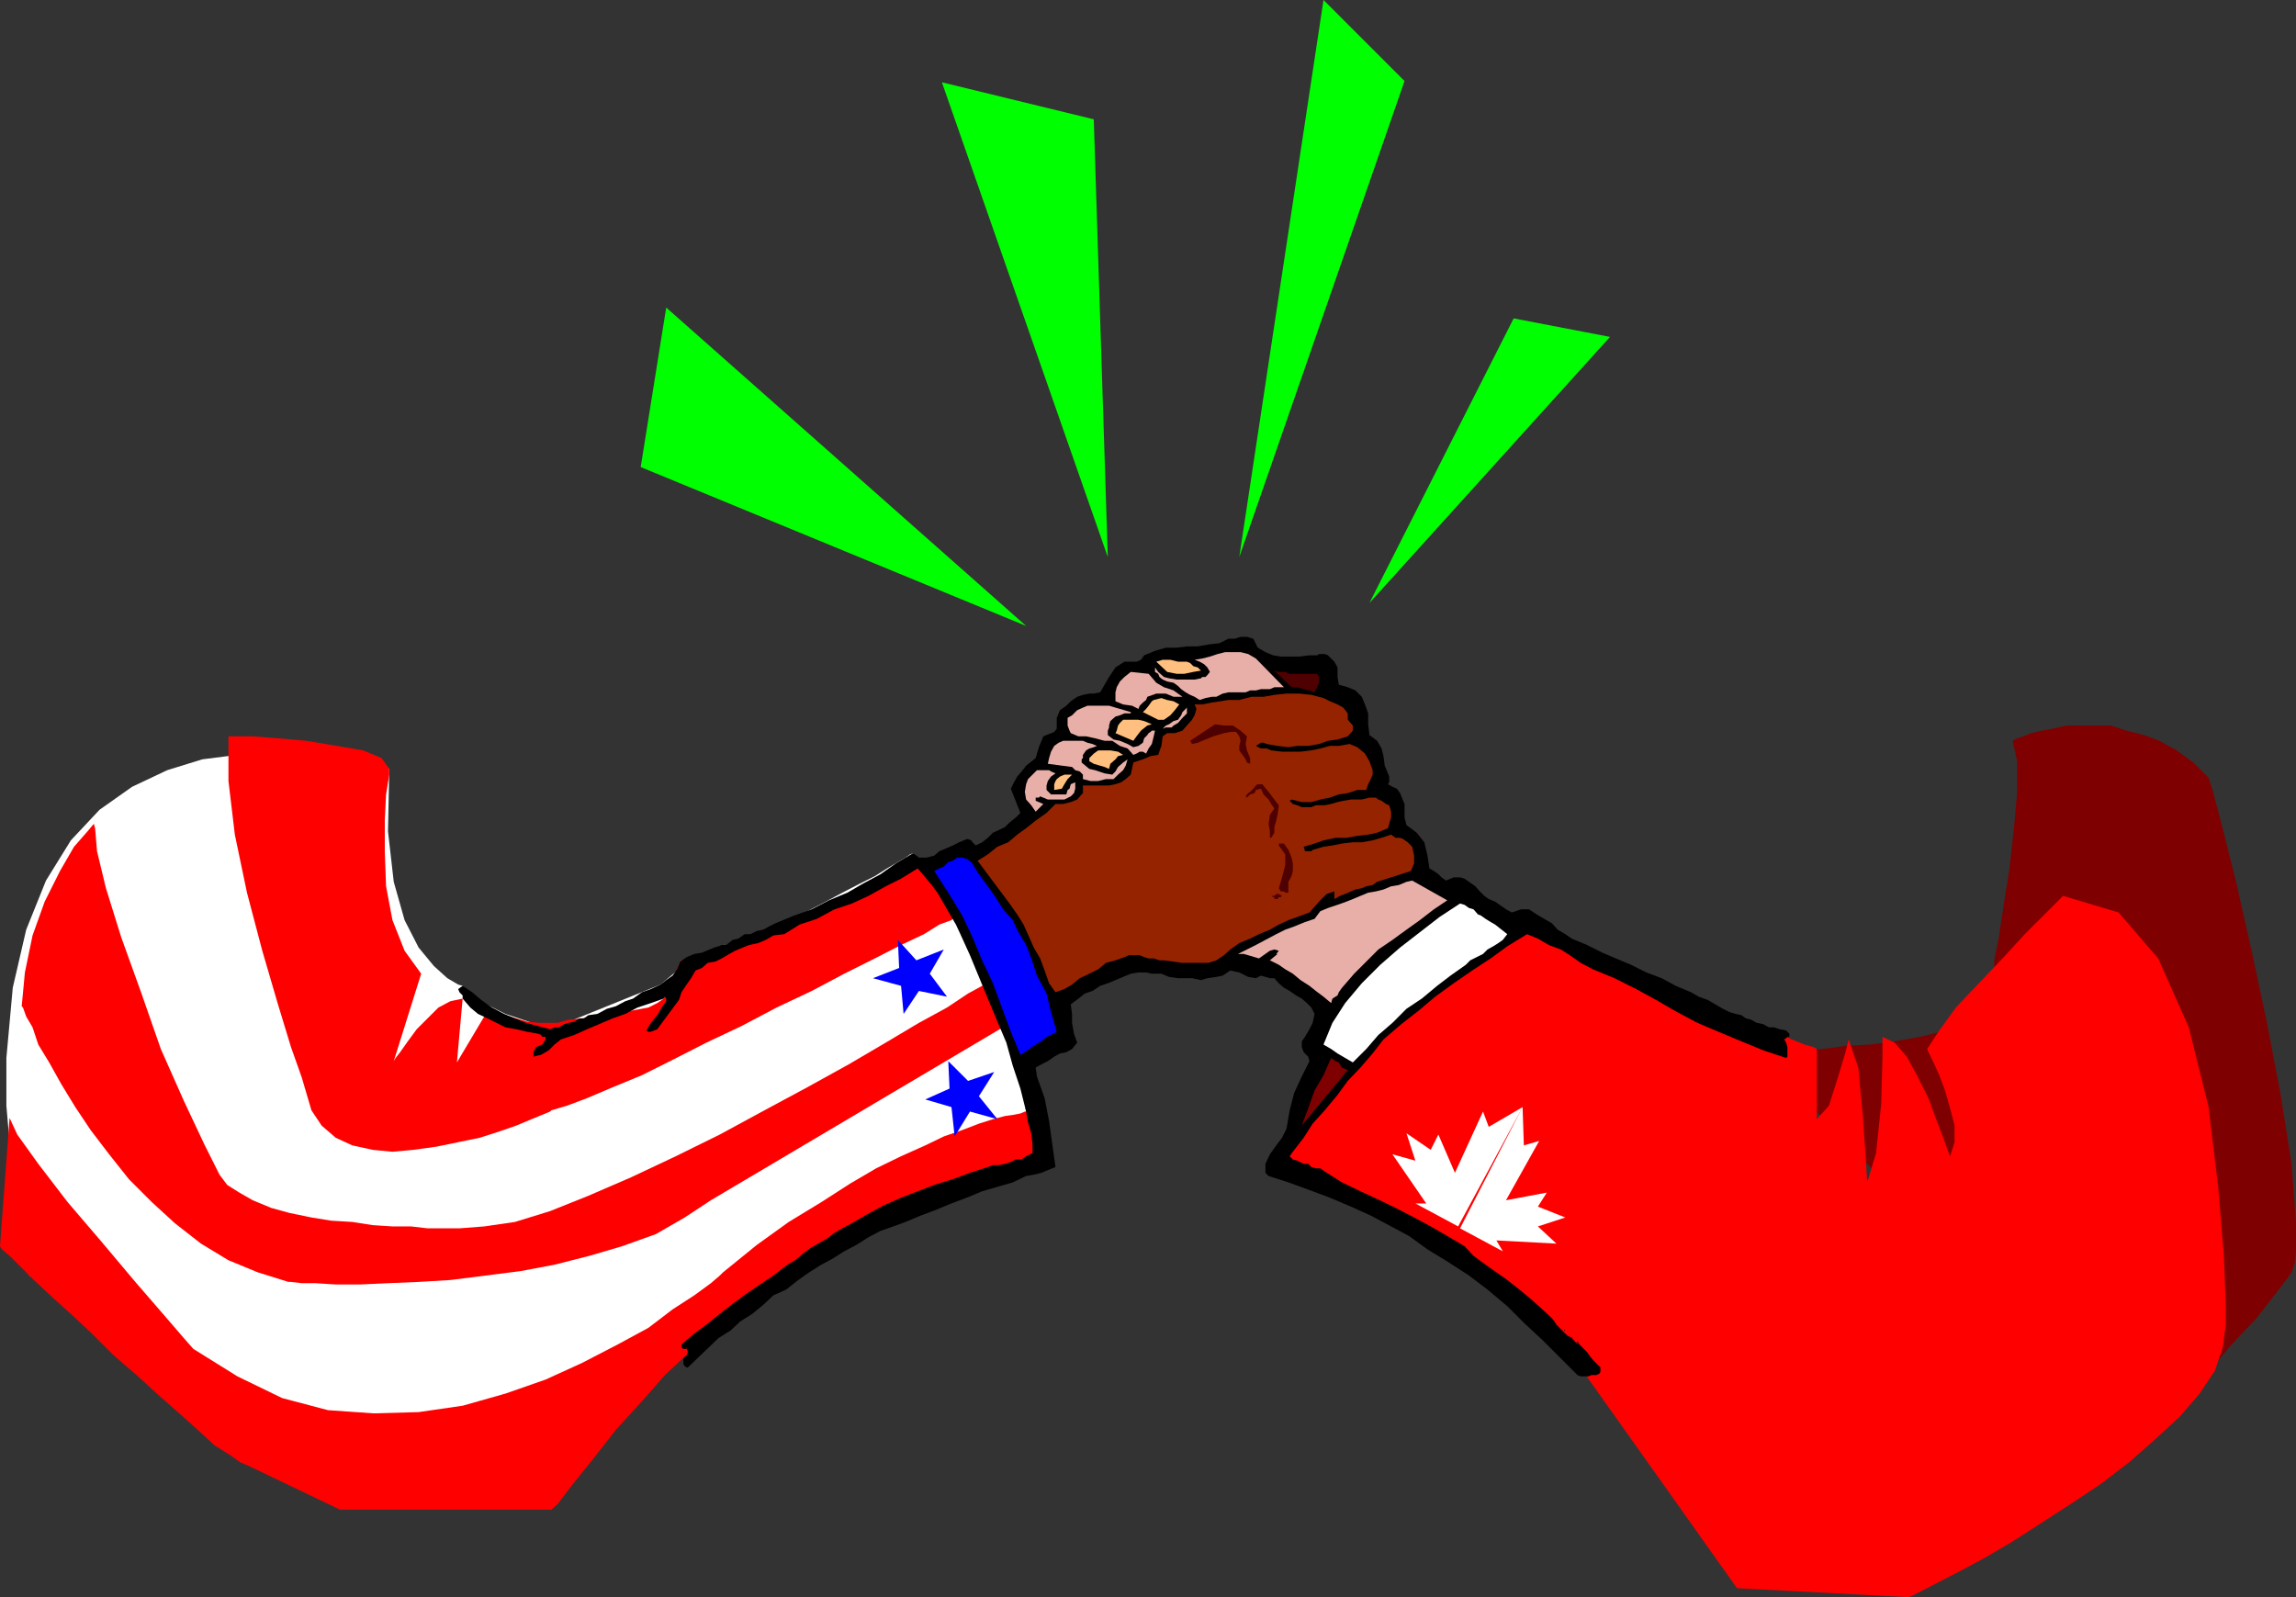 <svg xmlns="http://www.w3.org/2000/svg" width="359.801" height="250.301"><rect width="100%" height="100%" fill="#333333" stroke="none"/><path fill="#fff" d="m143.102 133.7-.5.198-.7.5-1.199.7-1.703 1-1.898 1.203-2.399 1.199-2.703 1.398-2.598 1.403-2.902 1.5-2.898 1.398-3.102 1.5-2.898 1.399L115 148.3l-2.598 1-2.402.898-2.2.5-4.3 3.602-17.297 7-.703-.3-3.598-1.2-2.699-.902-2.402-1.199-2.098-1.199-1.5-1-.703-1-.7-.2-1.698-1L68 151.399l-2.398-2.898-2.2-4.3-1.699-6-.902-7.9.199-9.8-.7-.3-1.698-.5-2.899-.7-3.8-.5-4.301-.402-5.102-.297-5.297.5-5.5.699-5.5 1.7-5.5 2.6-5.101 3.598-4.5 4.801-3.899 6.3-3.101 7.7L2 154.8l-1 11v7.5l.703 8.098 1.2 8.903 1.699 9.597L56.703 229.7l37.899-11.3.5-.301 1.699-1.399 2.8-1.898 3.399-2.703 4.3-3.098 4.802-3.3 5.3-3.602 5.301-3.899 5.5-3.8 5.5-3.598 5.5-3.602 5.098-3.101 4.8-2.399 4.102-2.398 3.098-1.203 2.601-.5 4.098-1.5-9.098-30.399-10.8-12"/><path fill="#7f0000" d="M312.5 151.898V150.5l.703-3.402.797-5.297.902-5.703.7-6.297.5-5.703V119.3l-.7-3.203.7-.399 1-.3 1.199-.5L320 114.5l1.602-.3 2.199-.5h7l2.402.8 2.797.7 2.402.898 2.7 1.5 2.601 1.902 2.399 2.398.699 2.2 1.5 5.703 2.101 8.398 2.399 10.602 2.402 11.297 2.2 11.5 1.699 10.8.699 9.102v4.598l-.2 1.902-.5 1.398-.699 1-2 2.602-2.8 3.598-3.899 4.101-3.601 4.301-3.801 3.598-3.399 2.703-2.902.898-1.398-.699-2.602-1.902-3.598-2.7-4.101-3.597L319.5 209l-5.098-5-5.199-5.102-5.601-5.5-5.2-5.3-5.101-5-4.801-5-4.297-4.399-3.601-3.601L278 167.3l-2-1.703-.398-.7h4l2.898-.3 3.102-.2 3.601-.5 3.899-.199 3.8-.5 3.899-.699 3.3-.8 3.102-1.2 2.899-1.2 1.699-1.402 1.402-1.898v-1.902l-.703-2.2"/><path fill="red" d="M160.8 174.2h-.198l-.7.3-1 .2-1.402.198-1.898.5-2.2.7-2.601 1-2.899 1L145 179.5l-3.797 1.7-3.902 1.898-4.098 2.402-4.5 2.898-5.101 3.102-5 3.598-5.301 4.3-.5.5-1.399 1.2-2.601 1.902-3.399 2.2-3.8 2.898-4.801 2.601-5.598 2.899-5.703 2.601-6.297 2.2L72.5 220.3l-6.898 1-7 .199-7.2-.5-7.199-1.902-7-3.399-6.902-4.3-1.5-1.7-3.098-3.601-4.5-5.2-5.3-6.3-5.301-6.2-4.602-6-3.297-4.597-1.203-2.602L0 195.301l.3.5 1.2 1 1.703 1.699 2.098 2.098 2.902 2.703 3.098 2.797L14.402 209l3.399 3.398 3.601 3.102 3.399 3.098 3.3 2.902L31 224.098l2.602 2.402L36 228l1.703 1.2 1.2.5 14.398 6.898h33.101l1-.899 2.2-2.898 3.3-4.102 3.598-4.601 4.102-4.5 3.601-4.098 3.098-2.902 1.902-1.2.797-.199.902-.699 1.2-.8 1.199-.7 1.5-1.402 1.902-1.2 1.7-1.5 2.097-1.597 2.402-2 2.399-1.602L128 197.5l3.102-1.902 3.101-1.899 3.399-2.199 3.601-1.902 3.797-1.899 18.5-5.101-2.898-9.297.199.898"/><path fill="red" d="m154.602 154.098-.7.402-2.199 1.2-3.3 2.198-4.403 2.403-5.2 3.097-5.8 3.403-6.5 3.597-6.7 3.602-7 3.8-6.898 3.4-7 3.3-6.699 2.898-6 2.403-5.5 1.699-4.8.7-3.903.3h-5l-2.598-.3H61.5l-3.098-.2-3.199-.5-3.3-.2-3.102-.5-3.399-.702-2.902-.797-2.898-1.203-2.102-1.2-1.898-1.199-1.2-1.601L32 179.3l-3.2-6.801-3.597-8.102-3.101-8.898L19 146.898l-2.398-7.699-1.399-5.8-.3-3.598-.2-.703-1 1.203-2.101 2.398-2.2 3.801L7 141.3l-1.898 5.298-1.2 5.8-.5 5.301.2.2.5 1.402 1 1.699.898 2.7 1.703 2.8 1.899 3.398L11.8 173.5l2.402 3.598 2.899 3.8 3.101 3.903 3.598 3.597 3.601 3.301 4.098 3.2 4.3 2.601 4.602 1.898 4.801 1.5h.399l1.699.2h2.2l3.102.203h3.8l4.399-.203 4.8-.2 5-.3 11-1.399 5.301-1 5.5-1.398 5.098-1.5 5.3-1.903 4.5-2.597 4.102-2.703L157.5 160.8l-2.898-6.703"/><path fill="red" d="m149.602 143.7-.5.5-1.899.698-2.402 1.5-3.598 1.7-4.101 2.101-4.801 2.399-5.098 2.703-5.5 2.597-5.5 2.903-5.5 2.597-5.3 2.7-4.801 2.402L96 170.398l-4 1.7-3.2 1.203-2.398.699-.199.2-1.203.5-1.7.698-2.398 1-2.601.903-3.098 1-3.402.699-3.399.7-3.601.5-3.301.3-3.098-.3-3.199-.7-2.601-1.2-2.2-1.902L48.801 174l-1-3.402-.5-1.7-1.7-4.8-2.101-6.899L41.102 149l-2.399-9.102-1.902-9.097-1-8.403v-7h3.8l3.899.301 4.5.399 4.8.8 4.102.7 2.899 1.203L61 120.5v.898l-.5 3.102-.2 4.098v4.8l.2 5.5 1 5.301L63.402 149 66 152.598 61.703 166.3l.297-.5.703-.903 1.2-1.699 1.398-1.898L67 159.598l1.703-1.7 1.899-1 1.898-.398-.898 10 5-8.402.5.3.699.2 1.402.5 3.399 1 1.898.203h2.902l1.7-.5 2.101-.203 2.7-.297 2.597-.403 2.402-.5 2.7-.5L103 157.2l1-.699 2.602-5.8.199-.2 1.199-.3 1.703-.7 2.2-.7 2.597-.702 2.703-1 3.098-1.399 3.3-1 3.2-1.199 3.101-1.7 3.098-1.202 2.902-1.2 2.399-1.199 2.101-1.398 1.7-1 1-.903.199.2.699.703 1.5 1 1.203 1.398 1.2 1.5.898 1.399.8 1.402v1.2m50.801 39.197.5.2 1.2.703 2.199.699 3.101 1.5 3.098 1.7 3.902 1.898 4 2.101 4.098 2.2 4.3 2.402 4.102 2.597 4.098 2.7 3.602 2.601 3.101 2.399 2.7 2.703 1.898 2.398 1.199 2.399 24.703 34.8 26.899 1.403.5-.203 1.601-.797 2.7-1.403 3.3-1.699 3.899-2.101 4.101-2.399 4.5-2.898 4.797-3.102 4.8-3.199 4.302-3.3 4.101-3.602 3.899-3.598 3.101-3.602 2.399-3.597 1.199-3.602.5-3.601v-2.899l-.301-7.898-.898-10.801-1.5-12.5L343 161l-4.797-10.8L332 143l-8.7-2.602-.698.7-2.2 2.203-3.101 3.097L314 150l-3.898 4.098-3.602 3.8-2.598 3.602-1.902 2.898.203.5.7 1.403 1 2.199.898 2.398.8 2.801.7 2.7V179l-.7 2.2-.3-.7-.7-2-1.199-3.102-1.199-3.3-1.703-3.399-1.7-3.101-1.898-2.2L295 162.5v3.098l-.2 7.402-.8 7.7-1.398 4.6-.2-3.402-.5-7.199-.699-7.398-1.5-4.403-.5 2-1.203 4-1.398 4.403-1.899 2.097v-11l-.5-.3-1.402-.399-2-.8-2.598-1.2-3.101-1.199-3.399-1.402-3.8-1.7-4.102-1.699-3.801-1.601-3.898-1.5-3.801-1.7-3.098-1.597-3.203-1.203-2.398-1.5-1.899-.899-.703-.8-1-.2-1.398.2-1.899.8-2.703.899-2.598 1.5-2.902 2.101-3.297 2.2-3.402 2.402-3.098 3.097-3.601 2.903-3.102 3.297-3.2 3.601-2.597 3.602-2.402 3.597-1.899 4.102-1.5 3.898"/><path d="m279.902 165.8-3.601-1.202-3.399-1.399-3.601-1.5-3.301-1.398-3.2-1.703-3.3-1.899-3.098-1.699-3.402-1.7-1.7-.702-1.698-.7-1.899-1L246 149.7l-1.398-.898-1.899-.703-1.703-1-1.7-.7-3.097 1.903-2.601 1.898-2.899 1.899-2.902 2-2.899 2.101-2.601 2.2-2.7 2.101-2.8 2.398-1.7 2.2-1.898 2.203-2 2.097-1.601 2.2-2 2.402-1.899 2.098-1.402 2.203-1.7 2.199-.5.7.5.5.7.198 1 .5H205l.5.5.703.2h.7l.699.5 2.699 1.703 2.902 1.398 2.598 1.2 2.902 1.402 2.899 1.5 2.601 1.398 2.598 1.5 2.699 1.602 1.402 1.5 1.899 1.398 1.699 1.2 1.703 1.199 1.899 1.5 1.699 1.402 1.902 1.7 1.5 1.398.399.5.3.5.5.5.399.402v-.2l-.2-.202.2.203h.3l.2.199h-.2v-.2h-.3v.2l.8.8.399.2.5.2h-.5.3l.5.5.2.3.203-.3.297.5.703.698.5.5.5.7.399.5.5.5.699.703V215l-.2.3-.5.2h-.699l-.5.2h-1.199l-.5-.2-5.5-5.5-2.902-2.7-2.598-2.6-3.101-2.602-2.899-2.2-3.402-2.199-3.098-1.898-2.902-2.102-2.801-1.5-3.2-1.699-3.097-1.402-3.3-1.399-3.2-1.199-3.3-1.2-3.102-1-.5-.5v-1.402l.699-1.5 1-1.398.902-1.2.7-1.402.5-2.898.699-2.7 1.199-2.6 1.203-2.4-.203-.702-.7-.7-.3-.8v-.899l.5-.699.703-1.2.5-1 .297-1.402-.5-1-.7-.699-.8-.699-.898-.5-1-.7-.899-.5-.8-.702-.7-.797H199l-.7-.203-.698-.2-.801.403-1.2-.203-1.398-.7-1.402-.3-1.2.8-1 .2-1.398.203-1 .297-1.402-.297h-2.2l-1.398-.203-1.203-.5h-1.5l-.898-.2h-1.2l-1.199.2-1.203.5-2.398 1-1.2.402-1.199.8-1.203.4-1 .8-1.2.898.2 1.5v1.403l.3 1.699.5 1.398-.8 1-.898.5-1 .2-.899.5-1 .703-1 .5-.902.5.199 1.398 1.203 3.399.7 3.601.5 3.602.5 3.597-1 .403-1.2.5-1.203.297-1.2.203-2.097 1-2.402.699-2.399.7-2.402 1-2.398.898-2.399 1-2.402.902-2.399 1-1.902.7-2 .698-1.898 1-1.899 1.2-1.902 1-1.899 1.203-1.699.898-1.902 1.2-1.7 1.199-1.898 1.5-2 .902-1.601 1.5-1.7 1.398-1.902 1.2-1.5 1.402-1.898 1.2-4.801 4.6h-.2l-.3-.202-.2-.297v-.903l.5-.5.2-.5-.2-.699v.2h-.5l-.3-.2v-.5l2-1.699 1.902-1.402 2.098-1.7L115 204.2l1.902-1.398 2.2-1.5 2.101-1.403 2.2-1.699 1.199-.699 1.199-1 1.199-.902 1.203-.7 1.399-.8 1.199-.899 1.199-.7 1.5-.8 2.402-1.4 2.598-1.402 2.703-1.199 2.598-1 2.601-1 2.899-.898 2.699-1 2.8-.903.802-.3h.898l1-.2.902-.3.801-.399h.899l.699-.5 1-.5v-1.398l-.2-1.703-.5-1.7-.3-1.699-.899-3.601-1.199-3.598-1-3.602-1.402-3.3-1.5-3.598-1.399-3.402-1.402-3.399-1.5-3.3-.7-1.5-1.398-2.399-.8-1.402-.7-1.2L146 138.7l-2-2.398-.2-.203-2.597 1.601-2.402 1.2-2.7 1.5-2.601 1.199-2.7.902-2.8 1.5-2.7.898-2.398 1.5-1.699.2-1.203.703-1.2.5-1.398.297-1 .402-1.199.5-.902.5-1.2.7-1 .5-1.199.198-.902.801-1 .399-.7 1.203-.698 1-.801 1.199-.399 1.2-3.402 4.6-1 .4h-.398l-.301-.2.699-1.2 1-1.202.703-1.2.7-1v-.398l-.2-.3-.203.3-2 .7-2.098.698-1.902 1-2 .7-2.098.902-1.902.8-2 .9-2.098.698-1 .801-.902.899-1.2.703-1.198.297v-.7l.398-.8 1-.399.5-.8v-.399H85l-.2-.3-.5-.2-1.698-.3-1.7-.4-1.699-.3-1.402-.7-1.399-.702-1.5-.7-1.199-1L72.5 156.5v-.5l-.5-.5-.2-.5.7-.5 1.5 1 1.402 1.2 1.7 1.198 1.898 1 1.703.7 1.7.703 1.898.5 1.902.5.7-.301h.699l.8-.5.7-.2.898-.202.8-.5h.7l.703-.5 1.399-.2 1.5-.8 1.398-.399 1.5-.8 1.203-.399 1.399-1L102 155l1.5-.7.902-.702 1-.7.7-1 .5-1.199 1-.699 1.199-.5 1.199-.2 1.203-.5.7-.3.699-.2.5-.202h.699l1-.797.902-.203 1-.7h.899l1-.5 1-.199.898-.5 1-.5 2.902-1.199 2.801-1 2.7-1.402 2.898-1.2 2.402-1.398L138 137l2.402-1.7 2.7-1.6.898.698h1.203l1.2-.3.8-.7 1.2-.5.898-.398 1-.5 1.199-.5h.203l.5.2.2.3.5.5 1-.5.898-.7.8-.8.899-.402 1-.5.703-.7 1-.8.7-.7-1.5-3.8.5-1 .5-.899.699-.8.699-.899 1.5-1.2.5-1.702.699-1.7 1.703-.699.399-.5V112.5l.5-1.2 1-.702.699-.7 1-.699.902-.3 1-.2h.7l1-.199.699-1.2.699-1.202 1-1.5 1.402-.899h1.899l.699-.3.5-.7L181 102l1.703-.5h1.7l1.597-.2h1.703l1.7-.3 1.699-.2 1.398-.702h1l.902-.297h1l1 .297.7 1.402 1.199.7 1.199.5 1.203.198h2.899l1.601-.199h1.2l.3-.199h.899l.5.2 1 1 .5.898v1.5l.199 1.203 1.402.398 1.2.5 1 1 .5 1.2.5 1.402v1.699l.199 1.7 1.199.898.699 1.203.3 1.199.2 1.5.5 1.2.203.5v.898l-.203.3.703.403.7.297.5.703.199.5.5 1.199v2.098l.3 1.203L222 130.5l1.203 1.5.5 2.098.297 2 .703.402.7.5.5.5.699.5 1.199-.5h1l.699.2.703.5 1 .698.7.801.699.7.699.5 1 .402.699.5 1 .699.902.5 1.5-.5h1.2l1.199.8 1.199.7 1.203.7.899 1 1.199.698 1 .7 2.402 1 2.399 1.203 2.101.898 2.399 1 2.398 1.2 2.402.902 2.2 1.199 2.398 1 1.203.7 1.399.5 2.398 1.398 1 .5 1 .3.902.2.7.5.8.203.899.5 1 .199.902.5H278l.902.3 1 .2.5.5v.5h-.3l-.2.2-.3.198.3.5.2.7v1.5l-.2.203"/><path fill="#fff" d="m229.703 151.2-2.402 1.698-2.098 1.602-2.402 2-2.399 1.598-2.199 2.203-2.203 1.898-1.898 2.2L212 166.5l-1.2-.7-1.198-.702-1-.7-1.2-.699 1.399-3.398 2-3.102 2.601-3.101 2.899-2.899 3.101-2.699 3.098-2.402 3.102-2.399 3.199-2.101.699.203.703.5.7.199.699.8.5.2.699.5.8.5.7.398 1.902 1.5-.703.903-.7.5-.8.5-.898.5-.7.699-2 1-.699.7"/><path fill="#e8afa8" d="m210.3 154.8-.5.7-.198.5-.801.5-.2.7-1.199-1-1.199-.9-1-.8-1.402-.902-1.2-1-1.199-.7-1-.699L199 150.5l1.203-1H200l.402-.5-.699-.2-.703.2-1 .7-.7.5-.698-.2-1-.3-.7-.2H194l1.402-.7 1.399-.702 1.5-.797 1.699-.903 1.402-.699 1.399-.5 1.699-.699 1.5-.5.902-1.2 1.2-.5 1.5-.5 1.398-.5 1-.402 1.203-.5 1.2-.5 1.199-.199 1.199-.3 1.199-.5 1.203-.2 1.2-.5.898-.199 5.5 3.098-2.098 1.402-2.203 1.7-2.098 1.5-2.199 1.6-2.203 1.5-3.797 3.798-1.902 2.203"/><path fill="#962300" d="m215.8 138.2-.698.5-1 .198-.7.301-1 .2-.699.3-.902.399-.801.3-.898.5V139.7l-1.2.399-1 1-.902 1-.797.902-1.902.7-1.399.5-1.5.698-1.402.801-1.7.7-1.398.699-1.699.703-1.402 1-1 .898-1.2.801-1.199.398h-4.101l-1.399-.199-1.5-.199h-.699l-.902-.3H180l-.7-.2-.698-.3h-1.7l-.699.3-1.402.5-1.5.398-1.2 1-1.398.7-1.5.703-1.203 1-1.2.699-1.398.5-1-1.402-.699-2L163 150.2l-1-1.699-.7-1.602-.898-2-1-1.597-1.199-1.703-5-6.7 1.598-1 1.5-1.199L158 132l1.402-1.2 1.399-1 1.5-1.202 1.699-1.2 1.402-1.398h1.2l1.199-.3 1-.4.699-.8.203-.2v-1.202h4.098l1-.2.902-.3.7-.5.8-.7.399-1.898 1.5-.5 1.199-.5 1.199-.2.5-1.402.203-1.5.7-.5h1.199l1.199-.398.699-.8.8-.9.403-.702.297-1-.297-.7h1.2l1.5-.3 1.398-.2 1.199-.199h1.703l1.899-.5H198l1.703-.3 1.899-.2h2l1.898.2 1.902.5 1 .5 1.2.5.898.5.703.902v1l.797.898v.801l-.797.898-1.601.5-1.5.2-1.399.5-1.703.3h-1.7l-1.398.2-1.699-.2-1.703-.3-.5-.2h-.398l-.301.2-.5.3.8.403h.899l.703.297 1.7.203h2.898l1.699-.203 1.402-.297 1.5-.403h1.399l1.699-.3 1.203.5 1.2 1 .699 1.203.5 1.398v.7l-.301.699-.399.8-.3.903h-1.399l-1.5.5-1.402.199-1.399.5-1.5.3-1.402.4H204l-1.598-.4-.3.2.5.5.699.2.699.3h1.5l.703-.3h1.399l1-.2 1-.3.898-.2 1.203-.2h1.7l1.199-.3h1l.398.3.5.2.703.5.5.2.297 1v.898l-.297 1-.203.703-1.7.699-1.398.3-1.699.2-1.703.3h-1.7l-1.898.4-1.402.5-1.7.5.2.698h1l.203-.199 1.7-.5 1.398-.199 1.5-.3L212 132h1.402l1.7-.3 1.398-.4 1.5-.5.703.5h.7l.5.2.699.5.699.7.3 1.398v1.203l-.5 1.199-5.3 1.7"/><path fill="#7f0000" d="m204 176.398 1-2.699 1-2.8 1.402-2.399 1.2-2.7.699.5.5.2.5.8.902.4-7.203 8.698"/><path fill="#4f0000" d="m206 108.5-.797-.3-.902-.2-1-.3h-.899l-2.699-2.602.7.203h1l.699.297h4.3l.301.5V107l-.3.7-.403.8m-4.098 31.398h-.5l-.199-.199h-.5l-.3-.5.5-1.699.5-1.902v-1.7l-1-1.398v-.3h.8l.7 1 .5 1.198.199.903v1.199l-.2.8-.5.9v1.698m-1.902 1h-.297v-.3h-.203l-.297-.2h.5l.297-.3h.402l.5.3-.199.2h-.3l-.2.3H200"/><path fill="#e8afa8" d="M195.203 108.5H192.5l-.898.2-1 .5h-.7l-1 .198-.902.301-.797-.5-.703-.3-.7-.399-.698-.5-.5-.5-.7-.5-1-.2-.699-.3-.5-.402-.203-.5-.5-.297v-.703l.5.703.902.797.801.203 1.2.199h2.8l1-.2.2-.202h.5l.3-.297.399-.5-.399-.703-.5-.5-.703-.399-.797-.3 1.2-.2 1.199-.3 1.199-.399 1.199-.3h2.402l1.2.3 1.199.7 4.402 4.5h-1.5l-.703.3h-1.398l-.801.2h-.899l-.699.3"/><path fill="#4f0000" d="M199.203 131.3H199v-1l-.2-1.202.2-1.399.703-1-.5-.699-.402-.7-.801-.8-.398-.902-.801.203-.2.5-.699.199-.5.5-.199-.2.2-.3.199-.2.3-.202.5-.5.399-.5.3-.2h.7l1 1.2.902 1.203.7.898-.2 1.5-.203.899-.297 1v.902l-.5.8m-3.301-11.6-.5-.2-.199-.5-.5-.7-.5-.702v-.7l.2-.8-.2-.7-.5-.699h-.902l-1 .2-1 .3-.7.2-.699.3-1 .399-.699.3-.902.2-.301-.5.3-.2 3.602-2.398 1.399.2h1.402l1.2.8 1 .898-.2 1.2.2 1 .5 1.203v.898"/><path fill="#ffbf7f" d="m182.902 105.3-1.699-1.6 1-.302h1.2l1.199.301H186l.5.2.5.5.703.199.5.5-1.203.203-1.398.297h-1.2l-1.5-.297"/><path fill="#e8afa8" d="m183.902 113.7-.3.3h-.899l-.5.2.5-.5.5-.2.7-.5.699-.2.5-.702.199-.5.3-.297.399-.403v.903l-.7.699-.698.8-.7.4m-4.102-4.5-.198.5-.5.398-.5.5-.2.5-1-.5-1.402-.2-1.2-.5V108.5l.2-.8.5-.9.703-.702 1-.797 2.797.297 1.203 1.402 1.2.7 1.5.5 1.398 1h-1.399l-1.199-.5h-1.5l-1.402.5"/><path fill="#ffbf7f" d="m181.5 112.8-2.398-1.202.5-.5.398-.5.5-.7.3-.199 1.2-.3.902.3 1 .2.899.5-.7.902-.699.797-1 .703h-.902"/><path fill="#e8afa8" d="m179.602 118.098-.5-.297h-.5l-.5.297-.5.203-.899-1-1.203-.403-1.2-.8h-1.198l-1.5-.399-1.399-.3H169l-1.2-.5-.198-.399-.301-.8v-1.2l.699-.402.8-.797.903-.403.7-.3h3.398l1 .3.699.2.703.203 1 .297v.203h-1l-.703.297-.7.203-.8.699-.2.7v.3l-.198.5v.7l.898.698 1 .2 1.203.5.899.5.8-.2.7-.5.199-.699.5-.5.199-.3.3-.2.2-.199h.5l-.2.898-.3 1.2-.5.703-.398.797"/><path fill="#ffbf7f" d="m177.602 116.098-2.801-1.2.199-.398.203-.8.297-.4.5-.5h2.402l.899.2 1.199.5-.7.2-1 .8-.698.898-.5.7"/><path fill="#e8afa8" d="M174.5 122.098h-1.2l-1.198.3h-1.2l-1.199-.3v-.7l-.5-.5-.703-.199-.5-.5-3.797-.5.2-.898.3-1 .5-.903.7-.5.699-.3h3.101l.7.3.8.2.7.3-.5.2-.7.203-.5.297-.5.703v.5l-.203.199v.5l1.203 1 .899.2 1.5.5 1.199.198.5-.5.402-.699.797-.699.703-.5-.3 1-.403.7-.797.698-.703.7"/><path fill="#ffbf7f" d="m173.8 120.5-.698-.3-.7-.2-1-.3-.699-.4v-.5l.5-.5.2-.202.699-.5H174l1.203.203.797.5-.797.199-.402.5-.801.7-.2.8"/><path fill="#e8afa8" d="m167.8 124.8-1 .5h-2.597l-1.203-.5-.2.2h-.5v.5l1.2.5-1.2 1.2-.698-1-.801-.9-.2-1.202.2-1.2.3-.8 1.399-1.399h1.902l.301.2.7.3-.7.5-.5.7-.203.699v.703l.703.699h2.399l.199-.7.3-.202.2-.7.699-.3v1l-.2.703-.5.5"/><path fill="#ffbf7f" d="M165.203 123.8v-.902l.2-.5.199-.3.5-.399.699-.3H168l-.7.699-.5.8-.398.7-1.199.203"/><path fill="#00f" d="m165.602 161.7-.899.5-.703.3-.797.7-.402.198-.801.5-1.398 1-.7.403-1.5-3.602-1.402-3.8-1.398-3.801-1.7-3.598-1.5-3.602-1.601-3.398-2.2-3.602-2.199-3.398.801-.402.7-.297.699-.703.699-.2.699-.5h.8l.7.2.703.5 1.2 1.902 1.398 1.898 1.199 1.7 1.203 1.902 1.5 1.7.899 1.898 1.199 2 .8 2.101.899 2.7 1.5 2.8.703 2.899.899 3.101M140.703 147.3l2.899 3.2 4.3-1.7-2.199 3.798 2.7 3.601-4.403-.898-2.398 3.597-.399-4.398-4.402-1.2 4.101-1.6-.199-4.4m7.899 19 3.101 3.098 4.098-1.398-2.399 3.8 2.899 3.598L152 174.2l-2.398 3.899-.5-4.598-4.102-1.2 3.8-1.702-.198-4.297"/><path fill="#fff" d="m235.5 196.098-1-1.7 9.402.5L241 192.2l4.3-1.398-4.3-1.703 1.402-2.2-6.402 1.2 5.203-9.297-2.402.699-.2-6-9.8 19 6.699 3.598m-13.7-7.501h1.7l-5.297-7.7 3.598 1-1.399-4.3 3.801 2.601 1.2-2.398 2.597 6 4.402-9.602.899 2.399 5.3-3.098-10.101 18.7-6.7-3.602"/><path fill="#0f0" d="m160.8 98.098-60.398-24.899 4-25zM173.602 87.3l-26-74.402 23.8 5.801zm20.601 0 13.2-87.3 12.699 12.7zm20.399 7.2 22.601-44.602 15.098 2.903zm0 0"/></svg>
